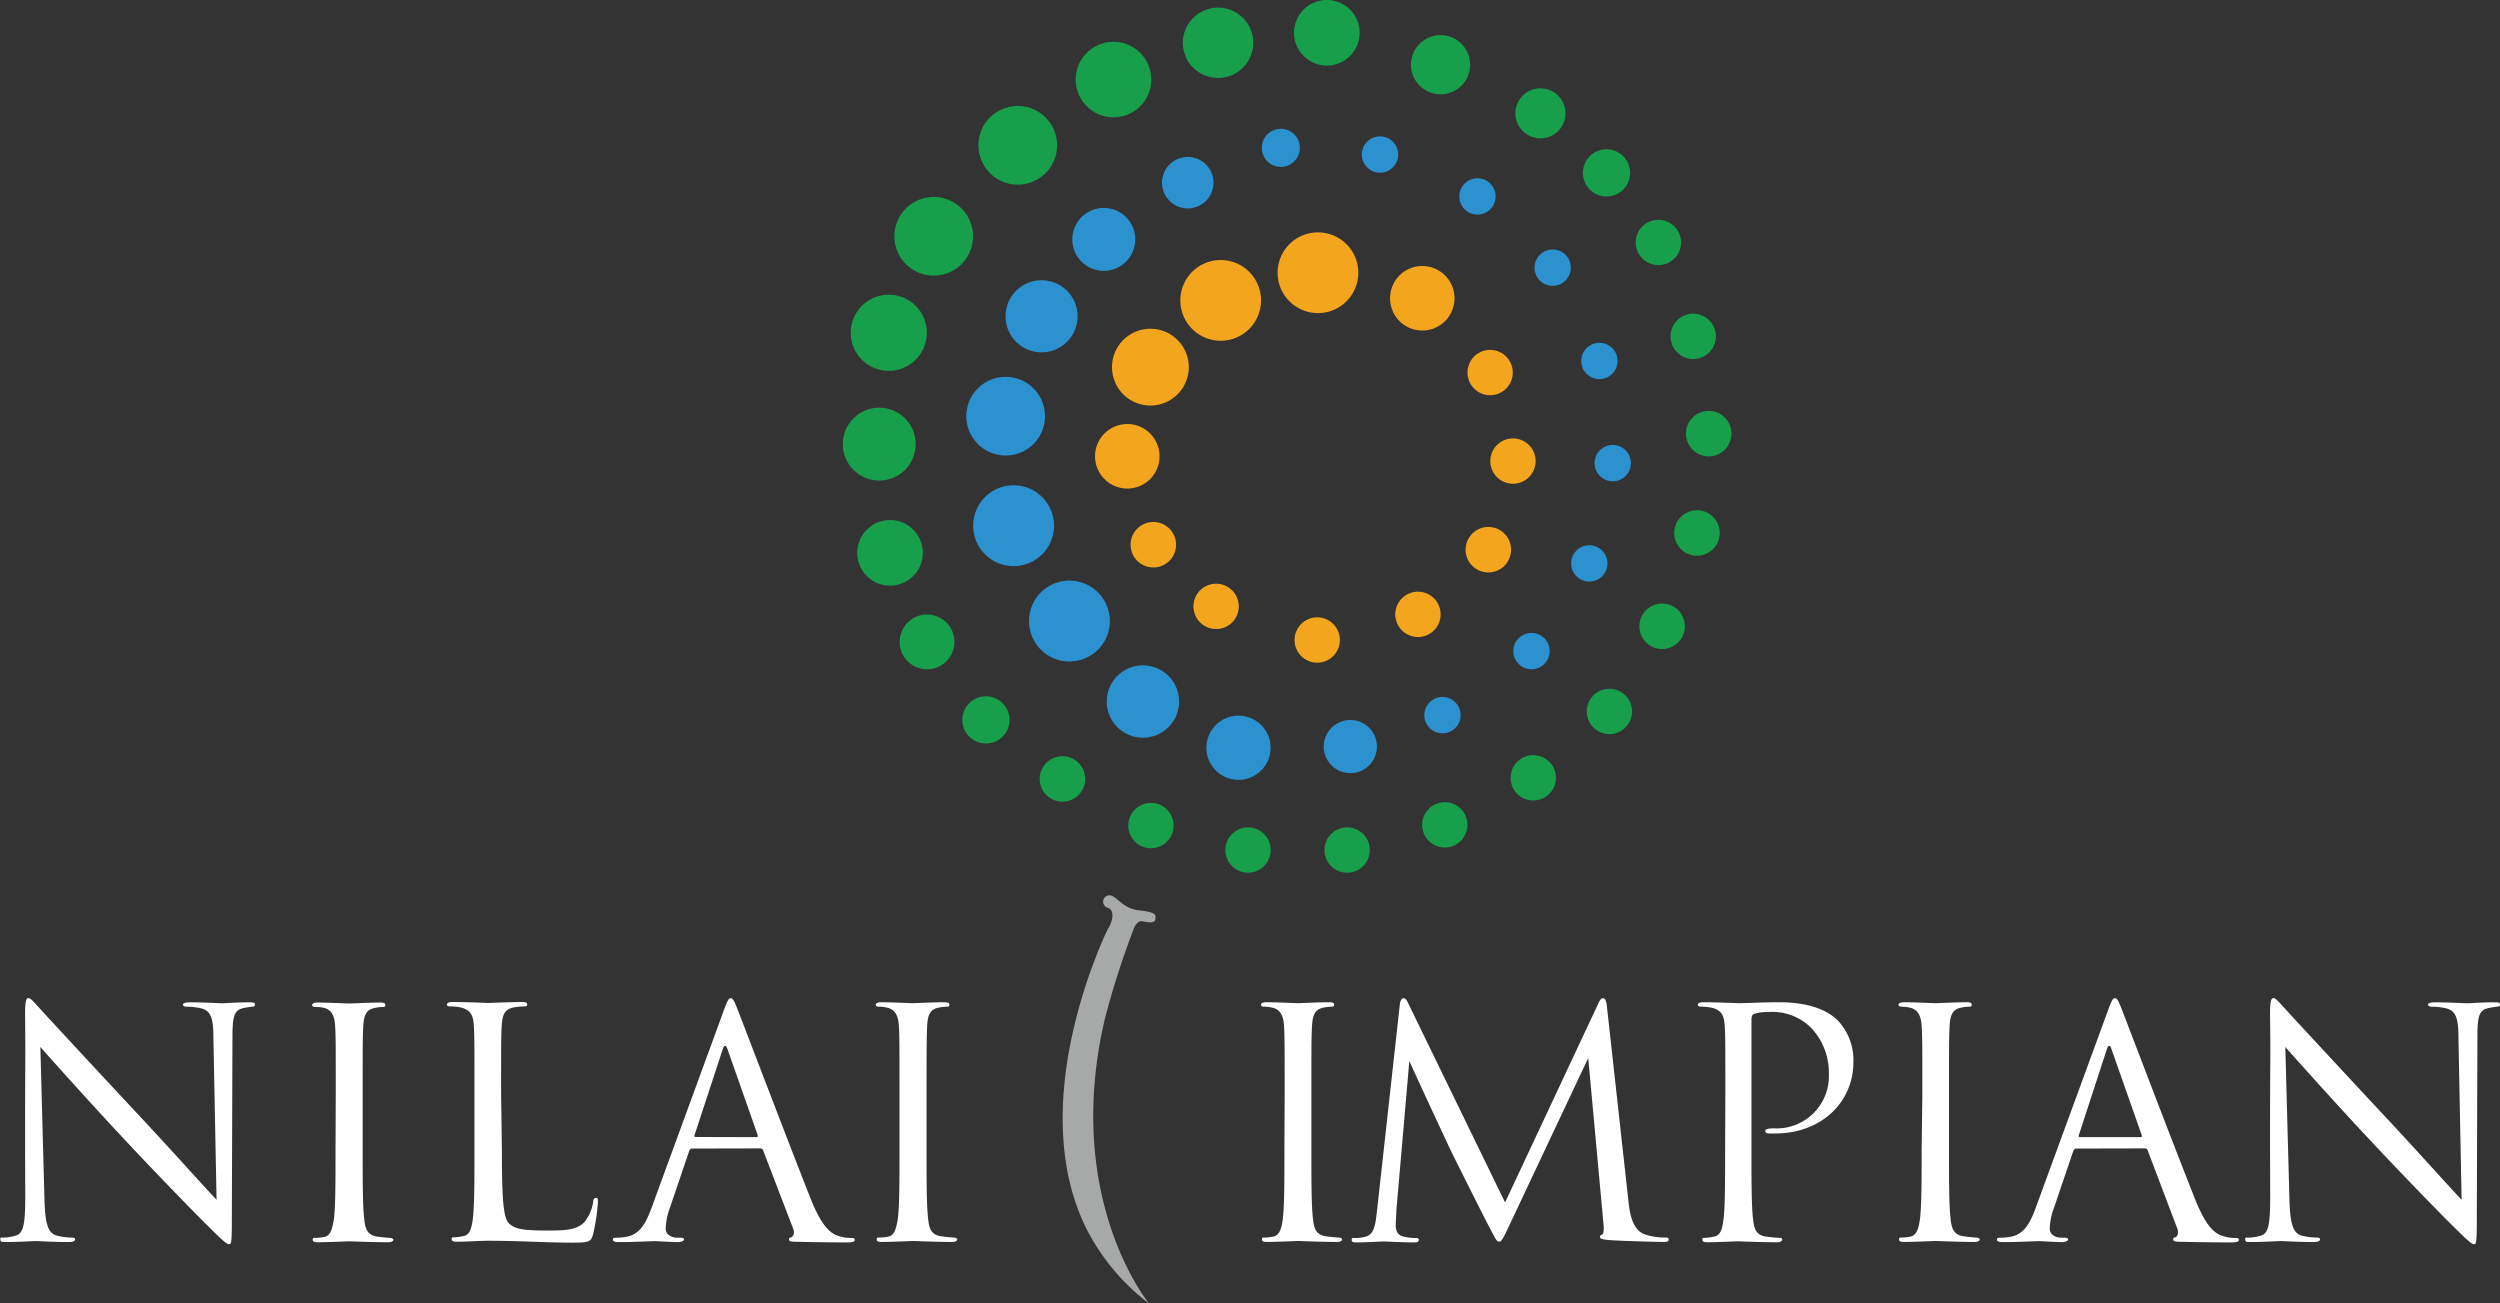 <?xml version="1.0" encoding="utf-8"?>
<svg xmlns="http://www.w3.org/2000/svg" viewBox="0 0 317.79 165.67">
  <rect x="0" y="0" width="317.79" height="165.67" fill="#333333" stroke="none"/>
  <g data-name="Layer 2" id="Layer_2">
    <g data-name="Layer 1" id="Layer_1-2">
      <path d="M3.19,146c0-14.55.07-9.31,0-17.13,0-1.57.12-2,.44-2s1,.89,1.41,1.3c.6.68,6.61,7.17,12.82,13.82,4,4.27,8.38,9.19,9.67,10.52L27.13,132c0-2.62-.32-3.5-1.57-3.83a8.48,8.48,0,0,0-1.74-.2c-.44,0-.56-.12-.56-.28s.32-.28.81-.28c1.81,0,3.75.12,4.19.12s1.77-.12,3.42-.12c.45,0,.73,0,.73.28s-.16.24-.44.28-.57.08-1,.17c-1.13.24-1.42.84-1.42,3.62l-.08,23.54c0,2.66-.07,2.86-.36,2.86s-.8-.44-2.94-2.58c-.44-.4-6.25-6.33-10.52-10.92-4.68-5-9.23-10.12-10.52-11.57l.52,19.31c.08,3.31.49,4.35,1.58,4.67a8.42,8.42,0,0,0,2,.25c.2,0,.32.08.32.24s-.24.32-.73.32c-2.29,0-3.9-.12-4.27-.12s-2,.12-3.87.12c-.4,0-.64,0-.64-.32s.12-.24.32-.24A5.63,5.63,0,0,0,2,157.06c1-.28,1.21-1.45,1.21-5.12Z" style="fill:#fff"/>
      <path d="M42.68,139.09c0-6.29,0-7.42-.08-8.71s-.48-2-1.37-2.26A5.32,5.32,0,0,0,40,128c-.16,0-.32-.08-.32-.24s.2-.32.64-.32c1.34,0,3.87.12,4.08.12s2.74-.12,3.95-.12c.44,0,.64.08.64.32s-.16.24-.32.24a6,6,0,0,0-1,.12c-1.09.2-1.41.89-1.49,2.3s-.08,2.42-.08,8.71v7.09c0,3.87,0,7.06.2,8.75.12,1.17.36,2,1.57,2.21.57.08,1.41.17,1.65.17s.49.12.49.24-.17.32-.61.32c-2.22,0-4.79-.12-5-.12s-2.74.12-4,.12c-.45,0-.65-.08-.65-.32s.08-.24.44-.24a5.53,5.53,0,0,0,1.05-.12c.81-.16,1-1.09,1.21-2.26.2-1.69.2-4.88.2-8.75Z" style="fill:#fff"/>
      <path d="M63.8,146.26c0,5.93.16,8.51.88,9.23s1.7.93,4.84.93c2.14,0,3.91,0,4.88-1.21a5.5,5.5,0,0,0,1-2.42c0-.32.12-.52.36-.52s.24.16.24.6a26,26,0,0,1-.6,4c-.28.93-.4,1.09-2.54,1.09-3.46,0-6.9-.24-10.8-.24-1.25,0-2.46.12-4,.12-.45,0-.65-.08-.65-.32s.09-.24.33-.24a6.38,6.38,0,0,0,1.21-.16c.8-.17,1-1.05,1.16-2.22.2-1.69.2-4.88.2-8.75v-7.09c0-6.29,0-7.42-.08-8.71s-.4-2-1.73-2.3a7.51,7.51,0,0,0-1.37-.12c-.16,0-.32-.08-.32-.24s.2-.32.64-.32c1.82,0,4.36.12,4.56.12s3.14-.12,4.35-.12c.45,0,.65.08.65.32s-.16.24-.32.24a9.64,9.64,0,0,0-1.34.12c-1.17.21-1.49.89-1.57,2.3s-.08,2.42-.08,8.71Z" style="fill:#fff"/>
      <path d="M88,146c-.2,0-.32.12-.4.33l-2.42,7.13a8.5,8.5,0,0,0-.56,2.7c0,.8.76,1.17,1.45,1.17h.36c.4,0,.52.08.52.24s-.36.32-.72.32c-1,0-2.58-.12-3-.12s-2.67.12-4.56.12c-.52,0-.76-.08-.76-.32s.2-.24.56-.24a7,7,0,0,0,1-.09c1.85-.24,2.65-1.77,3.38-3.78l9.15-25c.48-1.33.65-1.57.89-1.57s.4.21.88,1.45c.61,1.54,6.94,18.18,9.39,24.31,1.46,3.59,2.63,4.23,3.47,4.47a5.13,5.13,0,0,0,1.58.25c.24,0,.44,0,.44.24s-.36.32-.81.32-3.54,0-6.32-.08c-.77,0-1.22,0-1.22-.28s.12-.24.29-.29.48-.44.24-1.08L97,146.22a.36.36,0,0,0-.36-.24Zm8.14-1.45c.2,0,.2-.12.17-.28l-3.83-10.89c-.21-.6-.41-.6-.61,0L88.3,144.25c-.08.2,0,.28.12.28Z" style="fill:#fff"/>
      <path d="M114.34,139.09c0-6.29,0-7.42-.08-8.71s-.48-2-1.37-2.26a5.39,5.39,0,0,0-1.25-.16c-.16,0-.32-.08-.32-.24s.2-.32.64-.32c1.33,0,3.87.12,4.07.12s2.74-.12,4-.12c.45,0,.65.08.65.32s-.17.24-.33.24a6,6,0,0,0-1,.12c-1.09.2-1.42.89-1.49,2.3s-.08,2.42-.08,8.71v7.09c0,3.87,0,7.06.2,8.75.12,1.17.36,2,1.57,2.21.56.08,1.41.17,1.65.17s.49.12.49.24-.17.32-.61.32c-2.22,0-4.8-.12-5-.12s-2.74.12-4,.12c-.44,0-.64-.08-.64-.32s.08-.24.44-.24a5.71,5.71,0,0,0,1.05-.12c.8-.16,1-1.09,1.2-2.26.21-1.69.21-4.88.21-8.75Z" style="fill:#fff"/>
      <path d="M163.3,139.09c0-6.29,0-7.42-.08-8.71s-.48-2-1.36-2.26a5.39,5.39,0,0,0-1.25-.16c-.17,0-.32-.08-.32-.24s.19-.32.63-.32c1.34,0,3.87.12,4.08.12s2.74-.12,3.95-.12c.44,0,.64.08.64.32s-.16.24-.32.24a6.16,6.16,0,0,0-1,.12c-1.08.2-1.41.89-1.49,2.3s-.08,2.42-.08,8.71v7.09c0,3.87,0,7.06.2,8.75.12,1.17.36,2,1.57,2.21.56.08,1.42.17,1.66.17s.48.12.48.24-.16.32-.6.32c-2.22,0-4.8-.12-5-.12s-2.74.12-3.95.12c-.44,0-.65-.08-.65-.32s.08-.24.45-.24a5.52,5.52,0,0,0,1-.12c.81-.16,1.05-1.09,1.21-2.26.2-1.69.2-4.88.2-8.75Z" style="fill:#fff"/>
      <path d="M207,152.67c.16,1.45.44,3.71,2.17,4.27a8,8,0,0,0,2.5.37c.21,0,.44,0,.44.24s-.12.32-.6.32c-.88,0-5.48-.12-7-.24-.93-.08-1.13-.2-1.13-.4s.08-.2.28-.29.25-.72.16-1.45l-1.93-21-10,21.21c-.84,1.77-1,2.13-1.33,2.13s-.48-.4-1.25-1.85c-1.05-2-4.51-8.95-4.71-9.35-.36-.73-5-10.69-5.45-11.77l-1.65,19c0,.65-.08,1.21-.08,1.9,0,1,.48,1.33,1.09,1.45a6.12,6.12,0,0,0,1.45.16c.24,0,.4.08.4.2,0,.28-.2.36-.6.36-1.49,0-3.54-.12-3.87-.12s-2.3.12-3.39.12c-.4,0-.68,0-.68-.32s.2-.24.4-.24a4.79,4.79,0,0,0,1.21-.13c1.33-.24,1.41-1.69,1.61-3.34l2.9-26.2c.05-.44.21-.81.45-.81s.4.17.6.61l12.33,25.35,11.86-25.31c.16-.36.32-.65.6-.65s.41.33.49,1.09Z" style="fill:#fff"/>
      <path d="M219.32,139.09c0-6.29,0-7.42-.08-8.71s-.4-2-1.73-2.3a7.51,7.51,0,0,0-1.37-.12c-.16,0-.32-.08-.32-.24s.2-.32.64-.32c1.82,0,4.23.12,4.56.12.88,0,3.23-.12,5.08-.12,5,0,6.85,1.69,7.5,2.3a7.36,7.36,0,0,1,2,5.27c0,5.25-4.19,9.11-9.92,9.11a7.86,7.86,0,0,1-.84,0c-.2,0-.45-.08-.45-.29s.25-.36,1.09-.36a6.65,6.65,0,0,0,7-6.89,8.32,8.32,0,0,0-2.26-5.89,7,7,0,0,0-5.52-2,5,5,0,0,0-1.74.24c-.24.08-.32.36-.32.76v16.57c0,3.87,0,7.06.2,8.75.12,1.17.36,2,1.57,2.21a18.12,18.12,0,0,0,1.82.17c.24,0,.32.12.32.24s-.2.32-.64.32c-2.22,0-4.76-.12-5-.12s-2.66.12-3.87.12c-.45,0-.64-.08-.64-.32s.08-.24.32-.24a6.41,6.41,0,0,0,1.21-.17c.8-.16,1-1,1.16-2.21.2-1.69.2-4.88.2-8.75Z" style="fill:#fff"/>
      <path d="M244.36,139.09c0-6.29,0-7.42-.09-8.71s-.48-2-1.37-2.26a5.26,5.26,0,0,0-1.25-.16c-.16,0-.32-.08-.32-.24s.2-.32.65-.32c1.33,0,3.86.12,4.07.12s2.74-.12,3.95-.12c.44,0,.64.08.64.32s-.16.24-.32.24a6,6,0,0,0-1,.12c-1.09.2-1.41.89-1.49,2.3s-.08,2.42-.08,8.71v7.09c0,3.87,0,7.06.2,8.75.12,1.17.37,2,1.57,2.21.57.08,1.41.17,1.65.17s.49.12.49.24-.17.32-.61.32c-2.21,0-4.79-.12-5-.12s-2.74.12-4,.12c-.45,0-.65-.08-.65-.32s.08-.24.45-.24a5.52,5.52,0,0,0,1-.12c.81-.16,1.05-1.09,1.21-2.26.21-1.69.21-4.88.21-8.75Z" style="fill:#fff"/>
      <path d="M263.94,146c-.2,0-.32.12-.4.33l-2.42,7.13a8.55,8.55,0,0,0-.57,2.7c0,.8.77,1.17,1.46,1.17h.36c.4,0,.52.08.52.24s-.36.32-.72.32c-1,0-2.58-.12-3-.12s-2.66.12-4.56.12c-.52,0-.77-.08-.77-.32s.2-.24.57-.24a6.73,6.73,0,0,0,1-.09c1.86-.24,2.66-1.77,3.39-3.78l9.15-25c.49-1.33.64-1.57.89-1.57s.4.21.89,1.45c.6,1.54,6.93,18.18,9.39,24.31,1.45,3.59,2.62,4.23,3.46,4.47a5.08,5.08,0,0,0,1.57.25c.25,0,.45,0,.45.24s-.37.32-.81.32c-.61,0-3.55,0-6.33-.08-.76,0-1.21,0-1.21-.28s.12-.24.28-.29.49-.44.25-1.08L273,146.22a.35.35,0,0,0-.36-.24Zm8.15-1.45c.2,0,.2-.12.15-.28l-3.83-10.89q-.3-.9-.6,0l-3.55,10.89c-.08.2,0,.28.13.28Z" style="fill:#fff"/>
      <path d="M288.56,146c0-14.55.09-9.31,0-17.13,0-1.57.13-2,.45-2s1,.89,1.41,1.3c.61.68,6.61,7.17,12.82,13.82,4,4.27,8.38,9.19,9.67,10.52L312.51,132c0-2.62-.33-3.5-1.57-3.83a8.55,8.55,0,0,0-1.74-.2c-.44,0-.56-.12-.56-.28s.32-.28.8-.28c1.82,0,3.75.12,4.2.12s1.77-.12,3.42-.12c.45,0,.73,0,.73.28s-.16.24-.45.28-.56.08-1,.17c-1.13.24-1.42.84-1.42,3.62l-.08,23.54c0,2.66-.08,2.86-.36,2.86s-.8-.44-2.94-2.58c-.44-.4-6.25-6.33-10.52-10.92-4.68-5-9.23-10.12-10.52-11.57l.52,19.31c.09,3.31.49,4.35,1.57,4.67a8.55,8.55,0,0,0,2,.25c.2,0,.33.08.33.24s-.25.32-.73.32c-2.3,0-3.91-.12-4.28-.12s-2.05.12-3.86.12c-.41,0-.65,0-.65-.32s.12-.24.32-.24a5.59,5.59,0,0,0,1.66-.25c1-.28,1.2-1.45,1.2-5.12Z" style="fill:#fff"/>
      <path d="M140.87,118s-11,22-2.67,38.38a27.78,27.78,0,0,0,7.87,9.33s-11-13.32-5.62-36.21A104.72,104.72,0,0,1,144,118.38s.39-1.42,1.2-1.27c1.08.2,1.61.22,1.67-.3s.12-.85-2.09-1.09-2.83-1.94-3.78-1.91a.81.81,0,0,0-.21,1.58c.84.24.77,1.46.12,2.57" style="fill:#a7a9a9"/>
      <path d="M202.46,92.39a2.88,2.88,0,1,0,.18-4.08,2.89,2.89,0,0,0-.18,4.08" style="fill:#179f4b"/>
      <path d="M192.78,100.82a2.88,2.88,0,1,0,.18-4.07,2.88,2.88,0,0,0-.18,4.07" style="fill:#179f4b"/>
      <path d="M181.53,106.8a2.88,2.88,0,1,0,.18-4.07,2.89,2.89,0,0,0-.18,4.07" style="fill:#179f4b"/>
      <path d="M169.12,110a2.88,2.88,0,1,0,.18-4.07,2.88,2.88,0,0,0-.18,4.07" style="fill:#179f4b"/>
      <path d="M156.52,110a2.88,2.88,0,1,0,.18-4.07,2.88,2.88,0,0,0-.18,4.07" style="fill:#179f4b"/>
      <path d="M144.18,106.89a2.88,2.88,0,1,0,.18-4.07,2.88,2.88,0,0,0-.18,4.07" style="fill:#179f4b"/>
      <path d="M133,101.05a2.89,2.89,0,0,0,4.26-3.9,2.89,2.89,0,1,0-4.26,3.9" style="fill:#179f4b"/>
      <path d="M123.11,93.53a3,3,0,1,0,.19-4.23,3,3,0,0,0-.19,4.23" style="fill:#179f4b"/>
      <path d="M115.27,83.94a3.48,3.48,0,1,0,.22-4.91,3.48,3.48,0,0,0-.22,4.91" style="fill:#179f4b"/>
      <path d="M209.15,81.56a2.89,2.89,0,1,0,.18-4.08,2.89,2.89,0,0,0-.18,4.08" style="fill:#179f4b"/>
      <path d="M213.58,69.7a2.89,2.89,0,1,0,.18-4.08,2.88,2.88,0,0,0-.18,4.08" style="fill:#179f4b"/>
      <path d="M215.07,57.07a2.89,2.89,0,1,0,.18-4.08,2.89,2.89,0,0,0-.18,4.08" style="fill:#179f4b"/>
      <path d="M213.11,44.7a2.88,2.88,0,1,0,.18-4.07,2.88,2.88,0,0,0-.18,4.07" style="fill:#179f4b"/>
      <path d="M208.69,32.77a2.88,2.88,0,1,0,.18-4.08,2.88,2.88,0,0,0-.18,4.08" style="fill:#179f4b"/>
      <path d="M202,24a3,3,0,1,0,.18-4.23A3,3,0,0,0,202,24" style="fill:#179f4b"/>
      <path d="M193.47,16.55a3.18,3.18,0,1,0,.2-4.49,3.17,3.17,0,0,0-.2,4.49" style="fill:#179f4b"/>
      <path d="M180,10.33a3.76,3.76,0,1,0,1-5.21,3.75,3.75,0,0,0-1,5.21" style="fill:#179f4b"/>
      <path d="M165.12,6.37A4.17,4.17,0,1,0,166.47.62a4.17,4.17,0,0,0-1.35,5.75" style="fill:#179f4b"/>
      <path d="M151.45,8.36a4.47,4.47,0,1,0,.47-6.31,4.46,4.46,0,0,0-.47,6.31" style="fill:#179f4b"/>
      <path d="M138,13.35a4.8,4.8,0,1,0,.3-6.77,4.78,4.78,0,0,0-.3,6.77" style="fill:#179f4b"/>
      <path d="M125.69,21.85a5,5,0,1,0,.32-7.08,5,5,0,0,0-.32,7.08" style="fill:#179f4b"/>
      <path d="M115,33.41a5,5,0,1,0,.32-7.07,5,5,0,0,0-.32,7.07" style="fill:#179f4b"/>
      <path d="M109.41,45.57a4.84,4.84,0,1,0,.31-6.85,4.85,4.85,0,0,0-.31,6.85" style="fill:#179f4b"/>
      <path d="M108.35,59.58a4.63,4.63,0,1,0,.29-6.54,4.62,4.62,0,0,0-.29,6.54" style="fill:#179f4b"/>
      <path d="M110.05,73.08a4.17,4.17,0,1,0,.27-5.88,4.18,4.18,0,0,0-.27,5.88" style="fill:#179f4b"/>
      <path d="M178.44,80.34a2.88,2.88,0,1,0-.48-4,2.88,2.88,0,0,0,.48,4" style="fill:#f3a61d"/>
      <path d="M165.66,83.62a2.88,2.88,0,1,0-.48-4.05,2.88,2.88,0,0,0,.48,4.05" style="fill:#f3a61d"/>
      <path d="M152.79,79.33a2.88,2.88,0,1,0-.49-4,2.88,2.88,0,0,0,.49,4" style="fill:#f3a61d"/>
      <path d="M144.79,71.49a2.89,2.89,0,1,0-.48-4,2.89,2.89,0,0,0,.48,4" style="fill:#f3a61d"/>
      <path d="M187.65,49.63a2.88,2.88,0,1,0-.49-4.06,2.89,2.89,0,0,0,.49,4.06" style="fill:#f3a61d"/>
      <path d="M190.55,60.88a2.88,2.88,0,1,0-.49-4.05,2.88,2.88,0,0,0,.49,4.05" style="fill:#f3a61d"/>
      <path d="M140.77,61.23a4.1,4.1,0,1,0-.69-5.77,4.1,4.1,0,0,0,.69,5.77" style="fill:#f3a61d"/>
      <path d="M178.26,41.14a4.1,4.1,0,1,0-.69-5.76,4.12,4.12,0,0,0,.69,5.76" style="fill:#f3a61d"/>
      <path d="M143.21,50.5a4.88,4.88,0,1,0-.81-6.85,4.88,4.88,0,0,0,.81,6.85" style="fill:#f3a61d"/>
      <path d="M152,42.22a5.13,5.13,0,1,0-.87-7.2,5.14,5.14,0,0,0,.87,7.2" style="fill:#f3a61d"/>
      <path d="M164.36,38.7a5.13,5.13,0,1,0-.86-7.2,5.13,5.13,0,0,0,.86,7.2" style="fill:#f3a61d"/>
      <path d="M187.41,72.15a2.89,2.89,0,1,0-.49-4.06,2.89,2.89,0,0,0,.49,4.06" style="fill:#f3a61d"/>
      <path d="M192.87,84.21a2.31,2.31,0,1,0,.37-3.25,2.31,2.31,0,0,0-.37,3.25" style="fill:#2b91cf"/>
      <path d="M181.55,92.34a2.31,2.31,0,1,0,.38-3.25,2.32,2.32,0,0,0-.38,3.25" style="fill:#2b91cf"/>
      <path d="M169,97a3.38,3.38,0,1,0,.55-4.75A3.38,3.38,0,0,0,169,97" style="fill:#2b91cf"/>
      <path d="M200.22,73.06a2.31,2.31,0,1,0,.37-3.25,2.31,2.31,0,0,0-.37,3.25" style="fill:#2b91cf"/>
      <path d="M203.2,60.31a2.31,2.31,0,1,0,.37-3.25,2.31,2.31,0,0,0-.37,3.25" style="fill:#2b91cf"/>
      <path d="M201.5,47.32a2.31,2.31,0,1,0,.38-3.25,2.32,2.32,0,0,0-.38,3.25" style="fill:#2b91cf"/>
      <path d="M195.56,35.46a2.31,2.31,0,1,0,.38-3.25,2.32,2.32,0,0,0-.38,3.25" style="fill:#2b91cf"/>
      <path d="M186,26.41a2.31,2.31,0,1,0,.37-3.25,2.32,2.32,0,0,0-.37,3.25" style="fill:#2b91cf"/>
      <path d="M173.61,21.08a2.31,2.31,0,1,0,.38-3.25,2.31,2.31,0,0,0-.38,3.25" style="fill:#2b91cf"/>
      <path d="M160.92,20.3a2.42,2.42,0,1,0,.39-3.4,2.42,2.42,0,0,0-.39,3.4" style="fill:#2b91cf"/>
      <path d="M148.42,25.25a3.27,3.27,0,1,0,.53-4.59,3.26,3.26,0,0,0-.53,4.59" style="fill:#2b91cf"/>
      <path d="M137.18,32.92a4,4,0,1,0,.65-5.63,4,4,0,0,0-.65,5.63" style="fill:#2b91cf"/>
      <path d="M128.81,43.05a4.58,4.58,0,1,0,.74-6.43,4.58,4.58,0,0,0-.74,6.43" style="fill:#2b91cf"/>
      <path d="M123.91,56a5,5,0,1,0,.8-7,5,5,0,0,0-.8,7" style="fill:#2b91cf"/>
      <path d="M141.89,92.28a4.6,4.6,0,1,0,.29-6.5,4.6,4.6,0,0,0-.29,6.5" style="fill:#2b91cf"/>
      <path d="M154.71,98.09a4.08,4.08,0,1,0-.31-5.77,4.08,4.08,0,0,0,.31,5.77" style="fill:#2b91cf"/>
      <path d="M125.14,70.39a5.14,5.14,0,1,0,.13-7.26,5.15,5.15,0,0,0-.13,7.26" style="fill:#2b91cf"/>
      <path d="M132.19,82.46a5.14,5.14,0,1,0,.23-7.26,5.15,5.15,0,0,0-.23,7.26" style="fill:#2b91cf"/>
    </g>
  </g>
</svg>